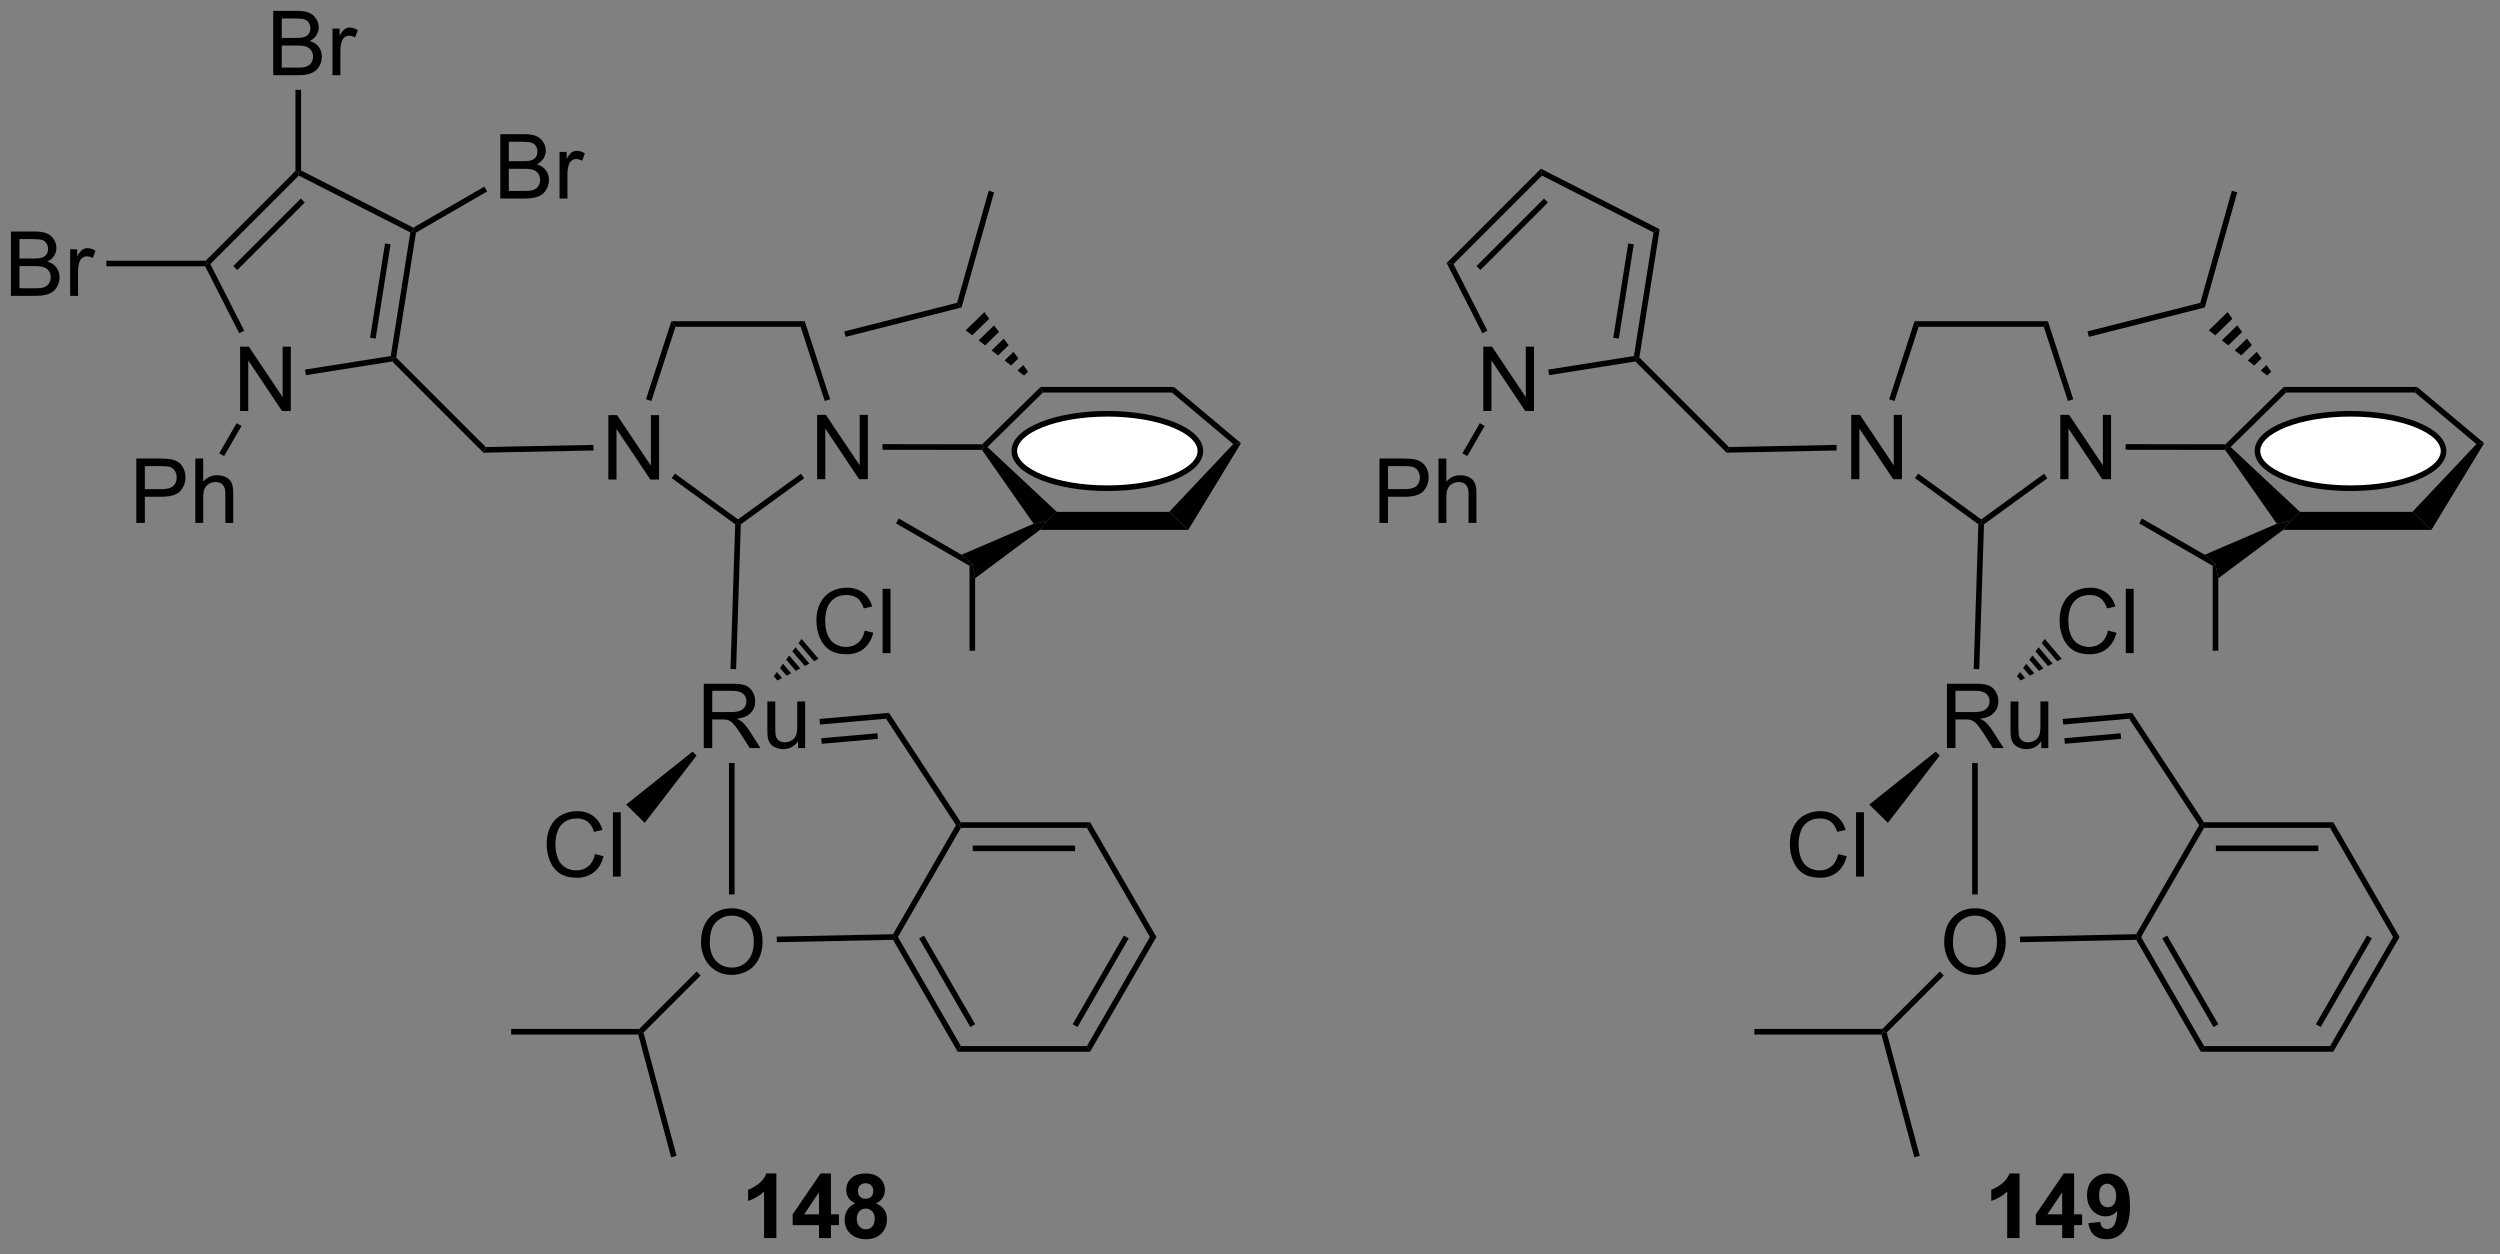 <?xml version="1.0" encoding="UTF-8"?>
<!DOCTYPE svg PUBLIC '-//W3C//DTD SVG 1.0//EN'
          'http://www.w3.org/TR/2001/REC-SVG-20010904/DTD/svg10.dtd'>
<svg stroke-dasharray="none" shape-rendering="auto" xmlns="http://www.w3.org/2000/svg" font-family="'Dialog'" text-rendering="auto" width="305" fill-opacity="1" color-interpolation="auto" color-rendering="auto" preserveAspectRatio="xMidYMid meet" font-size="12px" viewBox="0 0 305 153" fill="black" xmlns:xlink="http://www.w3.org/1999/xlink" stroke="black" image-rendering="auto" stroke-miterlimit="10" stroke-linecap="square" stroke-linejoin="miter" font-style="normal" stroke-width="1" height="153" stroke-dashoffset="0" font-weight="normal" stroke-opacity="1"
><rect x="0" y="0" width="305" height="153" fill="#808080" stroke="none"/><!--Generated by the Batik Graphics2D SVG Generator--><defs id="genericDefs"
  /><g
  ><defs id="defs1"
    ><clipPath clipPathUnits="userSpaceOnUse" id="clipPath1"
      ><path d="M1.79 1.596 L230.166 1.596 L230.166 116.028 L1.79 116.028 L1.79 1.596 Z"
      /></clipPath
      ><clipPath clipPathUnits="userSpaceOnUse" id="clipPath2"
      ><path d="M-0.047 12.418 L-0.047 123.668 L221.979 123.668 L221.979 12.418 Z"
      /></clipPath
    ></defs
    ><g transform="scale(1.333,1.333) translate(-1.79,-1.596) matrix(1.029,0,0,1.029,1.839,-11.177)"
    ><path d="M54.06 55.063 L54.06 49.337 L54.838 49.337 L57.846 53.832 L57.846 49.337 L58.573 49.337 L58.573 55.063 L57.794 55.063 L54.786 50.563 L54.786 55.063 L54.06 55.063 Z" stroke="none" clip-path="url(#clipPath2)"
    /></g
    ><g transform="matrix(1.371,0,0,1.371,0.065,-17.03)"
    ><path d="M72.667 55.063 L72.667 49.337 L73.446 49.337 L76.454 53.832 L76.454 49.337 L77.18 49.337 L77.18 55.063 L76.402 55.063 L73.394 50.563 L73.394 55.063 L72.667 55.063 Z" stroke="none" clip-path="url(#clipPath2)"
    /></g
    ><g transform="matrix(1.371,0,0,1.371,0.065,-17.03)"
    ><path d="M71.561 41.001 L71.198 41.501 L60.061 41.501 L59.697 41.001 Z" stroke="none" clip-path="url(#clipPath2)"
    /></g
    ><g transform="matrix(1.371,0,0,1.371,0.065,-17.03)"
    ><path d="M59.697 41.001 L60.061 41.501 L57.915 48.106 L57.439 47.952 Z" stroke="none" clip-path="url(#clipPath2)"
    /></g
    ><g transform="matrix(1.371,0,0,1.371,0.065,-17.03)"
    ><path d="M59.728 54.97 L60.022 54.565 L65.629 58.639 L65.629 58.948 L65.375 59.072 Z" stroke="none" clip-path="url(#clipPath2)"
    /></g
    ><g transform="matrix(1.371,0,0,1.371,0.065,-17.03)"
    ><path d="M65.875 59.078 L65.629 58.948 L65.629 58.639 L71.22 54.577 L71.514 54.981 Z" stroke="none" clip-path="url(#clipPath2)"
    /></g
    ><g transform="matrix(1.371,0,0,1.371,0.065,-17.03)"
    ><path d="M73.819 47.952 L73.344 48.106 L71.198 41.501 L71.561 41.001 Z" stroke="none" clip-path="url(#clipPath2)"
    /></g
    ><g transform="matrix(1.371,0,0,1.371,0.065,-17.03)"
    ><path d="M42.972 52.704 L43.175 52.2 L52.755 52.01 L52.765 52.509 Z" stroke="none" clip-path="url(#clipPath2)"
    /></g
    ><g transform="matrix(1.371,0,0,1.371,0.065,-17.03)"
    ><path d="M69.039 122.595 L67.942 122.595 L67.942 118.457 Q67.341 119.019 66.523 119.29 L66.523 118.293 Q66.953 118.152 67.455 117.761 Q67.96 117.368 68.148 116.845 L69.039 116.845 L69.039 122.595 ZM72.832 122.595 L72.832 121.441 L70.488 121.441 L70.488 120.48 L72.972 116.845 L73.894 116.845 L73.894 120.478 L74.605 120.478 L74.605 121.441 L73.894 121.441 L73.894 122.595 L72.832 122.595 ZM72.832 120.478 L72.832 118.519 L71.516 120.478 L72.832 120.478 ZM76.07 119.504 Q75.645 119.324 75.45 119.011 Q75.257 118.696 75.257 118.321 Q75.257 117.681 75.705 117.264 Q76.153 116.845 76.976 116.845 Q77.794 116.845 78.244 117.264 Q78.695 117.681 78.695 118.321 Q78.695 118.72 78.487 119.03 Q78.281 119.34 77.906 119.504 Q78.382 119.696 78.63 120.064 Q78.88 120.431 78.88 120.91 Q78.88 121.704 78.372 122.201 Q77.867 122.696 77.028 122.696 Q76.247 122.696 75.726 122.285 Q75.114 121.8 75.114 120.957 Q75.114 120.493 75.343 120.105 Q75.575 119.715 76.07 119.504 ZM76.296 118.399 Q76.296 118.728 76.481 118.912 Q76.669 119.095 76.976 119.095 Q77.289 119.095 77.476 118.91 Q77.664 118.722 77.664 118.394 Q77.664 118.087 77.479 117.902 Q77.294 117.715 76.989 117.715 Q76.671 117.715 76.484 117.902 Q76.296 118.09 76.296 118.399 ZM76.195 120.853 Q76.195 121.306 76.427 121.561 Q76.661 121.814 77.007 121.814 Q77.349 121.814 77.57 121.569 Q77.794 121.324 77.794 120.863 Q77.794 120.462 77.567 120.217 Q77.341 119.972 76.992 119.972 Q76.591 119.972 76.393 120.251 Q76.195 120.527 76.195 120.853 Z" stroke="none" clip-path="url(#clipPath2)"
    /></g
    ><g transform="matrix(1.371,0,0,1.371,0.065,-17.03)"
    ><path d="M62.577 78.989 L62.577 73.262 L65.116 73.262 Q65.881 73.262 66.28 73.416 Q66.678 73.57 66.915 73.96 Q67.155 74.351 67.155 74.825 Q67.155 75.434 66.759 75.853 Q66.366 76.27 65.54 76.382 Q65.842 76.528 65.999 76.668 Q66.329 76.973 66.626 77.429 L67.624 78.989 L66.67 78.989 L65.912 77.796 Q65.579 77.281 65.363 77.007 Q65.15 76.734 64.98 76.624 Q64.811 76.515 64.634 76.473 Q64.506 76.445 64.212 76.445 L63.334 76.445 L63.334 78.989 L62.577 78.989 ZM63.334 75.788 L64.962 75.788 Q65.483 75.788 65.775 75.681 Q66.069 75.575 66.22 75.338 Q66.374 75.101 66.374 74.825 Q66.374 74.418 66.077 74.158 Q65.782 73.895 65.147 73.895 L63.334 73.895 L63.334 75.788 ZM70.971 78.989 L70.971 78.379 Q70.487 79.083 69.653 79.083 Q69.286 79.083 68.969 78.942 Q68.651 78.801 68.495 78.588 Q68.341 78.374 68.278 78.067 Q68.237 77.859 68.237 77.411 L68.237 74.84 L68.94 74.84 L68.94 77.14 Q68.94 77.692 68.982 77.882 Q69.049 78.161 69.263 78.32 Q69.479 78.476 69.794 78.476 Q70.112 78.476 70.388 78.314 Q70.666 78.153 70.781 77.874 Q70.896 77.593 70.896 77.062 L70.896 74.84 L71.599 74.84 L71.599 78.989 L70.971 78.989 Z" stroke="none" clip-path="url(#clipPath2)"
    /></g
    ><g transform="matrix(1.371,0,0,1.371,0.065,-17.03)"
    ><path d="M52.902 88.421 L53.66 88.611 Q53.423 89.546 52.803 90.038 Q52.184 90.528 51.29 90.528 Q50.363 90.528 49.783 90.15 Q49.205 89.773 48.9 89.059 Q48.598 88.343 48.598 87.523 Q48.598 86.627 48.939 85.963 Q49.283 85.296 49.913 84.95 Q50.543 84.604 51.301 84.604 Q52.16 84.604 52.746 85.041 Q53.332 85.479 53.564 86.273 L52.816 86.447 Q52.619 85.822 52.238 85.538 Q51.861 85.252 51.285 85.252 Q50.626 85.252 50.181 85.57 Q49.738 85.885 49.559 86.419 Q49.379 86.953 49.379 87.518 Q49.379 88.249 49.593 88.794 Q49.806 89.338 50.254 89.609 Q50.705 89.877 51.228 89.877 Q51.863 89.877 52.303 89.51 Q52.746 89.143 52.902 88.421 ZM54.49 90.429 L54.49 84.703 L55.193 84.703 L55.193 90.429 L54.49 90.429 Z" stroke="none" clip-path="url(#clipPath2)"
    /></g
    ><g transform="matrix(1.371,0,0,1.371,0.065,-17.03)"
    ><path d="M61.58 79.307 L61.936 79.657 L57.322 85.644 L55.669 84.017 Z" stroke="none" clip-path="url(#clipPath2)"
    /></g
    ><g transform="matrix(1.371,0,0,1.371,0.065,-17.03)"
    ><path d="M76.906 68.536 L77.663 68.726 Q77.426 69.661 76.807 70.153 Q76.187 70.643 75.293 70.643 Q74.367 70.643 73.786 70.265 Q73.208 69.888 72.903 69.174 Q72.601 68.458 72.601 67.638 Q72.601 66.742 72.942 66.078 Q73.286 65.411 73.916 65.064 Q74.546 64.718 75.304 64.718 Q76.163 64.718 76.749 65.156 Q77.335 65.593 77.567 66.388 L76.82 66.562 Q76.622 65.937 76.242 65.653 Q75.864 65.367 75.288 65.367 Q74.629 65.367 74.184 65.684 Q73.742 65.999 73.562 66.533 Q73.382 67.067 73.382 67.632 Q73.382 68.364 73.596 68.908 Q73.809 69.453 74.257 69.723 Q74.708 69.992 75.231 69.992 Q75.867 69.992 76.307 69.624 Q76.749 69.257 76.906 68.536 ZM78.493 70.544 L78.493 64.817 L79.196 64.817 L79.196 70.544 L78.493 70.544 Z" stroke="none" clip-path="url(#clipPath2)"
    /></g
    ><g transform="matrix(1.371,0,0,1.371,0.065,-17.03)"
    ><path d="M71.285 69.282 L71.01 69.65 L72.385 71.26 L72.792 71.046 L71.285 69.282 ZM70.735 70.018 L70.459 70.386 L71.572 71.689 L71.979 71.475 L70.735 70.018 ZM70.184 70.754 L69.909 71.122 L70.759 72.117 L71.165 71.903 L70.184 70.754 ZM69.634 71.49 L69.359 71.858 L69.946 72.546 L70.353 72.332 L69.634 71.49 ZM69.083 72.226 L68.808 72.594 L69.133 72.974 L69.539 72.76 L69.083 72.226 Z" stroke="none" clip-path="url(#clipPath2)"
    /></g
    ><g transform="matrix(1.371,0,0,1.371,0.065,-17.03)"
    ><path d="M72.921 76.897 L72.877 76.399 L79.055 75.852 L78.801 76.376 ZM73.073 78.611 L78.076 78.168 L78.032 77.67 L73.028 78.113 Z" stroke="none" clip-path="url(#clipPath2)"
    /></g
    ><g transform="matrix(1.371,0,0,1.371,0.065,-17.03)"
    ><path d="M62.334 96.285 Q62.334 94.858 63.1 94.053 Q63.866 93.246 65.077 93.246 Q65.868 93.246 66.504 93.626 Q67.142 94.004 67.475 94.681 Q67.811 95.358 67.811 96.217 Q67.811 97.09 67.459 97.777 Q67.108 98.465 66.462 98.819 Q65.819 99.173 65.071 99.173 Q64.264 99.173 63.626 98.782 Q62.991 98.389 62.663 97.715 Q62.334 97.038 62.334 96.285 ZM63.116 96.295 Q63.116 97.332 63.67 97.928 Q64.228 98.522 65.069 98.522 Q65.923 98.522 66.475 97.92 Q67.03 97.319 67.03 96.215 Q67.03 95.514 66.793 94.993 Q66.556 94.472 66.1 94.186 Q65.647 93.897 65.079 93.897 Q64.275 93.897 63.694 94.452 Q63.116 95.004 63.116 96.295 Z" stroke="none" clip-path="url(#clipPath2)"
    /></g
    ><g transform="matrix(1.371,0,0,1.371,0.065,-17.03)"
    ><path d="M61.944 98.874 L62.297 99.227 L57.218 104.305 L56.94 104.231 L56.836 103.981 Z" stroke="none" clip-path="url(#clipPath2)"
    /></g
    ><g transform="matrix(1.371,0,0,1.371,0.065,-17.03)"
    ><path d="M69.082 96.266 L69.072 95.766 L79.42 95.553 L79.566 95.8 L79.424 96.053 Z" stroke="none" clip-path="url(#clipPath2)"
    /></g
    ><g transform="matrix(1.371,0,0,1.371,0.065,-17.03)"
    ><path d="M79.424 96.053 L79.566 95.8 L79.855 95.8 L85.46 105.509 L85.172 106.009 ZM81.74 95.925 L86.295 103.814 L86.728 103.564 L82.173 95.675 Z" stroke="none" clip-path="url(#clipPath2)"
    /></g
    ><g transform="matrix(1.371,0,0,1.371,0.065,-17.03)"
    ><path d="M85.172 106.009 L85.46 105.509 L96.672 105.509 L96.96 106.009 Z" stroke="none" clip-path="url(#clipPath2)"
    /></g
    ><g transform="matrix(1.371,0,0,1.371,0.065,-17.03)"
    ><path d="M96.96 106.009 L96.672 105.509 L102.278 95.8 L102.855 95.8 ZM95.838 103.814 L100.392 95.925 L99.96 95.675 L95.405 103.564 Z" stroke="none" clip-path="url(#clipPath2)"
    /></g
    ><g transform="matrix(1.371,0,0,1.371,0.065,-17.03)"
    ><path d="M102.855 95.8 L102.278 95.8 L96.672 86.09 L96.96 85.59 Z" stroke="none" clip-path="url(#clipPath2)"
    /></g
    ><g transform="matrix(1.371,0,0,1.371,0.065,-17.03)"
    ><path d="M96.96 85.59 L96.672 86.09 L85.46 86.09 L85.316 85.84 L85.451 85.59 ZM95.621 87.66 L86.511 87.66 L86.511 88.16 L95.621 88.16 Z" stroke="none" clip-path="url(#clipPath2)"
    /></g
    ><g transform="matrix(1.371,0,0,1.371,0.065,-17.03)"
    ><path d="M85.023 85.849 L85.316 85.84 L85.46 86.09 L79.855 95.8 L79.566 95.8 L79.42 95.553 Z" stroke="none" clip-path="url(#clipPath2)"
    /></g
    ><g transform="matrix(1.371,0,0,1.371,0.065,-17.03)"
    ><path d="M78.801 76.376 L79.055 75.852 L85.451 85.59 L85.316 85.84 L85.023 85.849 Z" stroke="none" clip-path="url(#clipPath2)"
    /></g
    ><g transform="matrix(1.371,0,0,1.371,0.065,-17.03)"
    ><path d="M64.821 80.322 L65.321 80.322 L65.321 92.01 L64.821 92.01 Z" stroke="none" clip-path="url(#clipPath2)"
    /></g
    ><g transform="matrix(1.371,0,0,1.371,0.065,-17.03)"
    ><path d="M56.836 103.981 L56.94 104.231 L56.748 104.481 L45.44 104.481 L45.44 103.981 Z" stroke="none" clip-path="url(#clipPath2)"
    /></g
    ><g transform="matrix(1.371,0,0,1.371,0.065,-17.03)"
    ><path d="M56.748 104.481 L56.94 104.231 L57.218 104.305 L60.158 115.274 L59.675 115.404 Z" stroke="none" clip-path="url(#clipPath2)"
    /></g
    ><g transform="matrix(1.371,0,0,1.371,0.065,-17.03)"
    ><path d="M65.456 71.969 L64.957 71.952 L65.375 59.072 L65.629 58.948 L65.875 59.078 Z" stroke="none" clip-path="url(#clipPath2)"
    /></g
    ><g transform="matrix(1.371,0,0,1.371,0.065,-17.03)"
    ><path d="M43.175 52.2 L42.972 52.704 L34.855 44.587 L34.942 44.321 L35.209 44.234 Z" stroke="none" clip-path="url(#clipPath2)"
    /></g
    ><g transform="matrix(1.371,0,0,1.371,0.065,-17.03)"
    ><path d="M21.318 48.995 L21.318 43.268 L22.096 43.268 L25.104 47.763 L25.104 43.268 L25.831 43.268 L25.831 48.995 L25.052 48.995 L22.044 44.495 L22.044 48.995 L21.318 48.995 Z" stroke="none" clip-path="url(#clipPath2)"
    /></g
    ><g transform="matrix(1.371,0,0,1.371,0.065,-17.03)"
    ><path d="M35.209 44.234 L34.942 44.321 L34.723 44.102 L36.465 33.102 L36.741 32.962 L36.969 33.119 ZM33.38 42.55 L34.708 34.163 L34.214 34.085 L32.886 42.472 Z" stroke="none" clip-path="url(#clipPath2)"
    /></g
    ><g transform="matrix(1.371,0,0,1.371,0.065,-17.03)"
    ><path d="M36.733 32.678 L36.741 32.962 L36.465 33.102 L26.543 28.047 L26.494 27.741 L26.744 27.588 Z" stroke="none" clip-path="url(#clipPath2)"
    /></g
    ><g transform="matrix(1.371,0,0,1.371,0.065,-17.03)"
    ><path d="M26.244 27.638 L26.494 27.741 L26.543 28.047 L18.668 35.921 L18.363 35.873 L18.259 35.623 ZM26.718 30.092 L20.713 36.097 L21.066 36.45 L27.071 30.445 Z" stroke="none" clip-path="url(#clipPath2)"
    /></g
    ><g transform="matrix(1.371,0,0,1.371,0.065,-17.03)"
    ><path d="M18.209 36.123 L18.363 35.873 L18.668 35.921 L21.687 41.847 L21.241 42.074 Z" stroke="none" clip-path="url(#clipPath2)"
    /></g
    ><g transform="matrix(1.371,0,0,1.371,0.065,-17.03)"
    ><path d="M27.172 45.804 L27.094 45.31 L34.723 44.102 L34.942 44.321 L34.855 44.587 Z" stroke="none" clip-path="url(#clipPath2)"
    /></g
    ><g transform="matrix(1.371,0,0,1.371,0.065,-17.03)"
    ><path d="M12.083 58.954 L12.083 53.227 L14.245 53.227 Q14.815 53.227 15.115 53.282 Q15.537 53.352 15.82 53.55 Q16.107 53.746 16.281 54.102 Q16.456 54.456 16.456 54.884 Q16.456 55.613 15.99 56.121 Q15.526 56.626 14.31 56.626 L12.841 56.626 L12.841 58.954 L12.083 58.954 ZM12.841 55.949 L14.323 55.949 Q15.057 55.949 15.365 55.675 Q15.675 55.402 15.675 54.907 Q15.675 54.548 15.492 54.292 Q15.31 54.035 15.013 53.954 Q14.823 53.902 14.307 53.902 L12.841 53.902 L12.841 55.949 ZM17.331 58.954 L17.331 53.227 L18.034 53.227 L18.034 55.282 Q18.526 54.712 19.276 54.712 Q19.737 54.712 20.076 54.894 Q20.417 55.074 20.563 55.394 Q20.708 55.714 20.708 56.324 L20.708 58.954 L20.005 58.954 L20.005 56.324 Q20.005 55.798 19.776 55.558 Q19.549 55.316 19.13 55.316 Q18.818 55.316 18.542 55.48 Q18.268 55.641 18.151 55.92 Q18.034 56.196 18.034 56.683 L18.034 58.954 L17.331 58.954 Z" stroke="none" clip-path="url(#clipPath2)"
    /></g
    ><g transform="matrix(1.371,0,0,1.371,0.065,-17.03)"
    ><path d="M21.009 50.078 L21.442 50.328 L19.894 53.009 L19.461 52.759 Z" stroke="none" clip-path="url(#clipPath2)"
    /></g
    ><g transform="matrix(1.371,0,0,1.371,0.065,-17.03)"
    ><path d="M0.925 38.748 L0.925 33.022 L3.074 33.022 Q3.73 33.022 4.126 33.196 Q4.524 33.368 4.748 33.73 Q4.972 34.092 4.972 34.485 Q4.972 34.852 4.771 35.178 Q4.574 35.501 4.172 35.701 Q4.691 35.852 4.969 36.219 Q5.251 36.587 5.251 37.087 Q5.251 37.49 5.079 37.837 Q4.909 38.18 4.659 38.368 Q4.409 38.555 4.032 38.652 Q3.657 38.748 3.11 38.748 L0.925 38.748 ZM1.683 35.428 L2.922 35.428 Q3.425 35.428 3.644 35.36 Q3.933 35.274 4.079 35.076 Q4.227 34.876 4.227 34.576 Q4.227 34.29 4.089 34.074 Q3.954 33.858 3.699 33.777 Q3.446 33.696 2.829 33.696 L1.683 33.696 L1.683 35.428 ZM1.683 38.071 L3.11 38.071 Q3.477 38.071 3.626 38.045 Q3.886 37.998 4.061 37.889 Q4.237 37.779 4.349 37.571 Q4.464 37.36 4.464 37.087 Q4.464 36.766 4.3 36.532 Q4.136 36.295 3.844 36.199 Q3.555 36.102 3.008 36.102 L1.683 36.102 L1.683 38.071 ZM6.196 38.748 L6.196 34.6 L6.829 34.6 L6.829 35.227 Q7.071 34.787 7.274 34.647 Q7.48 34.506 7.727 34.506 Q8.081 34.506 8.448 34.733 L8.206 35.383 Q7.949 35.233 7.691 35.233 Q7.462 35.233 7.277 35.37 Q7.094 35.508 7.016 35.756 Q6.899 36.131 6.899 36.576 L6.899 38.748 L6.196 38.748 Z" stroke="none" clip-path="url(#clipPath2)"
    /></g
    ><g transform="matrix(1.371,0,0,1.371,0.065,-17.03)"
    ><path d="M18.259 35.623 L18.363 35.873 L18.209 36.123 L9.413 36.123 L9.413 35.623 Z" stroke="none" clip-path="url(#clipPath2)"
    /></g
    ><g transform="matrix(1.371,0,0,1.371,0.065,-17.03)"
    ><path d="M24.268 19.116 L24.268 13.39 L26.416 13.39 Q27.072 13.39 27.468 13.564 Q27.867 13.736 28.091 14.098 Q28.314 14.46 28.314 14.853 Q28.314 15.22 28.114 15.546 Q27.916 15.869 27.515 16.069 Q28.033 16.221 28.312 16.588 Q28.593 16.955 28.593 17.455 Q28.593 17.858 28.421 18.205 Q28.252 18.549 28.002 18.736 Q27.752 18.924 27.374 19.02 Q26.999 19.116 26.453 19.116 L24.268 19.116 ZM25.025 15.796 L26.265 15.796 Q26.768 15.796 26.986 15.728 Q27.275 15.642 27.421 15.444 Q27.57 15.244 27.57 14.944 Q27.57 14.658 27.432 14.442 Q27.296 14.226 27.041 14.145 Q26.788 14.064 26.171 14.064 L25.025 14.064 L25.025 15.796 ZM25.025 18.439 L26.453 18.439 Q26.82 18.439 26.968 18.413 Q27.229 18.366 27.403 18.257 Q27.58 18.148 27.692 17.939 Q27.807 17.728 27.807 17.455 Q27.807 17.134 27.643 16.9 Q27.479 16.663 27.187 16.567 Q26.898 16.471 26.351 16.471 L25.025 16.471 L25.025 18.439 ZM29.538 19.116 L29.538 14.968 L30.171 14.968 L30.171 15.595 Q30.413 15.155 30.617 15.015 Q30.822 14.874 31.07 14.874 Q31.424 14.874 31.791 15.101 L31.549 15.752 Q31.291 15.601 31.033 15.601 Q30.804 15.601 30.619 15.739 Q30.437 15.877 30.359 16.124 Q30.242 16.499 30.242 16.944 L30.242 19.116 L29.538 19.116 Z" stroke="none" clip-path="url(#clipPath2)"
    /></g
    ><g transform="matrix(1.371,0,0,1.371,0.065,-17.03)"
    ><path d="M26.744 27.588 L26.494 27.741 L26.244 27.638 L26.244 20.416 L26.744 20.416 Z" stroke="none" clip-path="url(#clipPath2)"
    /></g
    ><g transform="matrix(1.371,0,0,1.371,0.065,-17.03)"
    ><path d="M44.474 30.087 L44.474 24.361 L46.622 24.361 Q47.278 24.361 47.674 24.535 Q48.072 24.707 48.297 25.069 Q48.52 25.431 48.52 25.824 Q48.52 26.191 48.32 26.517 Q48.122 26.84 47.721 27.04 Q48.239 27.191 48.518 27.559 Q48.799 27.926 48.799 28.426 Q48.799 28.829 48.627 29.176 Q48.458 29.52 48.208 29.707 Q47.958 29.895 47.58 29.991 Q47.205 30.087 46.658 30.087 L44.474 30.087 ZM45.231 26.767 L46.471 26.767 Q46.974 26.767 47.192 26.699 Q47.481 26.613 47.627 26.415 Q47.776 26.215 47.776 25.915 Q47.776 25.629 47.638 25.413 Q47.502 25.197 47.247 25.116 Q46.994 25.035 46.377 25.035 L45.231 25.035 L45.231 26.767 ZM45.231 29.41 L46.658 29.41 Q47.026 29.41 47.174 29.384 Q47.434 29.337 47.609 29.228 Q47.786 29.119 47.898 28.91 Q48.013 28.699 48.013 28.426 Q48.013 28.105 47.849 27.871 Q47.684 27.634 47.393 27.538 Q47.104 27.441 46.557 27.441 L45.231 27.441 L45.231 29.41 ZM49.744 30.087 L49.744 25.939 L50.377 25.939 L50.377 26.566 Q50.619 26.126 50.822 25.986 Q51.028 25.845 51.276 25.845 Q51.63 25.845 51.997 26.072 L51.755 26.723 Q51.497 26.572 51.239 26.572 Q51.01 26.572 50.825 26.71 Q50.643 26.848 50.565 27.095 Q50.447 27.47 50.447 27.915 L50.447 30.087 L49.744 30.087 Z" stroke="none" clip-path="url(#clipPath2)"
    /></g
    ><g transform="matrix(1.371,0,0,1.371,0.065,-17.03)"
    ><path d="M36.969 33.119 L36.741 32.962 L36.733 32.678 L43.056 29.027 L43.306 29.46 Z" stroke="none" clip-path="url(#clipPath2)"
    /></g
    ><g transform="matrix(1.371,0,0,1.371,0.065,-17.03)"
    ><path d="M92.502 59.57 L93.16 58.77 L93.993 57.97 L103.998 57.97 L105.692 59.57 Z" stroke="none" clip-path="url(#clipPath2)"
    /></g
    ><g transform="matrix(1.371,0,0,1.371,0.065,-17.03)"
    ><path d="M110.382 51.861 L109.695 51.938 L104.23 47.351 L104.412 46.851 Z" stroke="none" clip-path="url(#clipPath2)"
    /></g
    ><g transform="matrix(1.371,0,0,1.371,0.065,-17.03)"
    ><path d="M104.412 46.851 L104.23 47.351 L92.755 47.351 L92.55 46.851 Z" stroke="none" clip-path="url(#clipPath2)"
    /></g
    ><g transform="matrix(1.371,0,0,1.371,0.065,-17.03)"
    ><path d="M91.932 59.028 L93.16 58.77 L92.502 59.57 L86.726 63.879 L86.476 62.628 L85.518 61.786 Z" stroke="none" clip-path="url(#clipPath2)"
    /></g
    ><g transform="matrix(1.371,0,0,1.371,0.065,-17.03)"
    ><path d="M109.695 51.938 L110.382 51.861 L105.692 59.57 L103.998 57.97 Z" stroke="none" clip-path="url(#clipPath2)"
    /></g
    ><g fill="white" transform="matrix(1.371,0,0,1.371,0.065,-17.03)" stroke="white"
    ><path d="M98.49 49.242 C103.063 49.242 106.77 50.725 106.77 52.554 C106.77 54.383 103.063 55.866 98.49 55.866 C93.917 55.866 90.21 54.383 90.21 52.554 C90.21 50.725 93.917 49.242 98.49 49.242" stroke="none" clip-path="url(#clipPath2)"
    /></g
    ><g stroke-width="0.5" transform="matrix(1.371,0,0,1.371,0.065,-17.03)" stroke-linejoin="round" stroke-linecap="round"
    ><path fill="none" d="M98.49 49.242 C103.063 49.242 106.77 50.725 106.77 52.554 C106.77 54.383 103.063 55.866 98.49 55.866 C93.917 55.866 90.21 54.383 90.21 52.554 C90.21 50.725 93.917 49.242 98.49 49.242" clip-path="url(#clipPath2)"
    /></g
    ><g transform="matrix(1.371,0,0,1.371,0.065,-17.03)"
    ><path d="M91.078 45.842 L90.501 45.395 L91.004 44.905 L91.436 45.493 ZM89.924 44.947 L89.347 44.5 L90.14 43.728 L90.572 44.316 ZM88.77 44.052 L88.193 43.605 L89.276 42.551 L89.708 43.139 ZM87.616 43.157 L87.039 42.71 L88.412 41.373 L88.844 41.962 ZM86.462 42.262 L85.885 41.815 L87.548 40.196 L87.98 40.785 Z" stroke="none" clip-path="url(#clipPath2)"
    /></g
    ><g transform="matrix(1.371,0,0,1.371,0.065,-17.03)"
    ><path d="M87.335 52.456 L87.464 52.206 L87.824 52.203 L93.993 57.97 L93.16 58.77 L91.932 59.028 Z" stroke="none" clip-path="url(#clipPath2)"
    /></g
    ><g transform="matrix(1.371,0,0,1.371,0.065,-17.03)"
    ><path d="M87.824 52.203 L87.464 52.206 L87.362 51.956 L92.55 46.851 L92.755 47.351 Z" stroke="none" clip-path="url(#clipPath2)"
    /></g
    ><g transform="matrix(1.371,0,0,1.371,0.065,-17.03)"
    ><path d="M78.483 52.444 L78.483 51.944 L87.362 51.956 L87.464 52.206 L87.335 52.456 Z" stroke="none" clip-path="url(#clipPath2)"
    /></g
    ><g transform="matrix(1.371,0,0,1.371,0.065,-17.03)"
    ><path d="M164.685 55.063 L164.685 49.337 L165.463 49.337 L168.471 53.832 L168.471 49.337 L169.198 49.337 L169.198 55.063 L168.419 55.063 L165.411 50.563 L165.411 55.063 L164.685 55.063 Z" stroke="none" clip-path="url(#clipPath2)"
    /></g
    ><g transform="matrix(1.371,0,0,1.371,0.065,-17.03)"
    ><path d="M183.292 55.063 L183.292 49.337 L184.071 49.337 L187.079 53.832 L187.079 49.337 L187.805 49.337 L187.805 55.063 L187.027 55.063 L184.019 50.563 L184.019 55.063 L183.292 55.063 Z" stroke="none" clip-path="url(#clipPath2)"
    /></g
    ><g transform="matrix(1.371,0,0,1.371,0.065,-17.03)"
    ><path d="M182.186 41.001 L181.822 41.501 L170.686 41.501 L170.322 41.001 Z" stroke="none" clip-path="url(#clipPath2)"
    /></g
    ><g transform="matrix(1.371,0,0,1.371,0.065,-17.03)"
    ><path d="M170.322 41.001 L170.686 41.501 L168.54 48.106 L168.064 47.952 Z" stroke="none" clip-path="url(#clipPath2)"
    /></g
    ><g transform="matrix(1.371,0,0,1.371,0.065,-17.03)"
    ><path d="M170.353 54.97 L170.647 54.565 L176.254 58.639 L176.254 58.948 L176 59.072 Z" stroke="none" clip-path="url(#clipPath2)"
    /></g
    ><g transform="matrix(1.371,0,0,1.371,0.065,-17.03)"
    ><path d="M176.5 59.078 L176.254 58.948 L176.254 58.639 L181.845 54.577 L182.139 54.981 Z" stroke="none" clip-path="url(#clipPath2)"
    /></g
    ><g transform="matrix(1.371,0,0,1.371,0.065,-17.03)"
    ><path d="M184.444 47.952 L183.969 48.106 L181.822 41.501 L182.186 41.001 Z" stroke="none" clip-path="url(#clipPath2)"
    /></g
    ><g transform="matrix(1.371,0,0,1.371,0.065,-17.03)"
    ><path d="M153.597 52.704 L153.8 52.2 L163.38 52.01 L163.39 52.509 Z" stroke="none" clip-path="url(#clipPath2)"
    /></g
    ><g transform="matrix(1.371,0,0,1.371,0.065,-17.03)"
    ><path d="M179.664 122.595 L178.567 122.595 L178.567 118.457 Q177.966 119.019 177.148 119.29 L177.148 118.293 Q177.578 118.152 178.08 117.761 Q178.585 117.368 178.773 116.845 L179.664 116.845 L179.664 122.595 ZM183.457 122.595 L183.457 121.441 L181.113 121.441 L181.113 120.48 L183.597 116.845 L184.519 116.845 L184.519 120.478 L185.23 120.478 L185.23 121.441 L184.519 121.441 L184.519 122.595 L183.457 122.595 ZM183.457 120.478 L183.457 118.519 L182.142 120.478 L183.457 120.478 ZM185.778 121.269 L186.841 121.152 Q186.88 121.478 187.044 121.634 Q187.208 121.79 187.476 121.79 Q187.817 121.79 188.054 121.478 Q188.294 121.165 188.359 120.181 Q187.945 120.66 187.325 120.66 Q186.648 120.66 186.158 120.139 Q185.669 119.618 185.669 118.782 Q185.669 117.91 186.185 117.379 Q186.703 116.845 187.505 116.845 Q188.375 116.845 188.932 117.519 Q189.492 118.191 189.492 119.735 Q189.492 121.306 188.908 122.001 Q188.328 122.696 187.395 122.696 Q186.724 122.696 186.31 122.34 Q185.895 121.98 185.778 121.269 ZM188.263 118.871 Q188.263 118.34 188.018 118.048 Q187.773 117.754 187.453 117.754 Q187.148 117.754 186.947 117.996 Q186.747 118.235 186.747 118.782 Q186.747 119.337 186.966 119.597 Q187.185 119.855 187.513 119.855 Q187.828 119.855 188.044 119.605 Q188.263 119.355 188.263 118.871 Z" stroke="none" clip-path="url(#clipPath2)"
    /></g
    ><g transform="matrix(1.371,0,0,1.371,0.065,-17.03)"
    ><path d="M173.202 78.989 L173.202 73.262 L175.741 73.262 Q176.506 73.262 176.905 73.416 Q177.303 73.57 177.54 73.96 Q177.78 74.351 177.78 74.825 Q177.78 75.434 177.384 75.853 Q176.991 76.27 176.165 76.382 Q176.467 76.528 176.624 76.668 Q176.954 76.973 177.251 77.429 L178.249 78.989 L177.295 78.989 L176.537 77.796 Q176.204 77.281 175.988 77.007 Q175.774 76.734 175.605 76.624 Q175.436 76.515 175.259 76.473 Q175.131 76.445 174.837 76.445 L173.959 76.445 L173.959 78.989 L173.202 78.989 ZM173.959 75.788 L175.587 75.788 Q176.108 75.788 176.399 75.681 Q176.694 75.575 176.845 75.338 Q176.999 75.101 176.999 74.825 Q176.999 74.418 176.702 74.158 Q176.407 73.895 175.772 73.895 L173.959 73.895 L173.959 75.788 ZM181.596 78.989 L181.596 78.379 Q181.112 79.083 180.278 79.083 Q179.911 79.083 179.594 78.942 Q179.276 78.801 179.12 78.588 Q178.966 78.374 178.903 78.067 Q178.862 77.859 178.862 77.411 L178.862 74.84 L179.565 74.84 L179.565 77.14 Q179.565 77.692 179.607 77.882 Q179.674 78.161 179.888 78.32 Q180.104 78.476 180.419 78.476 Q180.737 78.476 181.013 78.314 Q181.291 78.153 181.406 77.874 Q181.521 77.593 181.521 77.062 L181.521 74.84 L182.224 74.84 L182.224 78.989 L181.596 78.989 Z" stroke="none" clip-path="url(#clipPath2)"
    /></g
    ><g transform="matrix(1.371,0,0,1.371,0.065,-17.03)"
    ><path d="M163.527 88.421 L164.285 88.611 Q164.048 89.546 163.429 90.038 Q162.809 90.528 161.915 90.528 Q160.988 90.528 160.408 90.15 Q159.829 89.773 159.525 89.059 Q159.223 88.343 159.223 87.523 Q159.223 86.627 159.564 85.963 Q159.908 85.296 160.538 84.95 Q161.168 84.604 161.926 84.604 Q162.785 84.604 163.371 85.041 Q163.957 85.479 164.189 86.273 L163.441 86.447 Q163.244 85.822 162.863 85.538 Q162.486 85.252 161.91 85.252 Q161.251 85.252 160.806 85.57 Q160.363 85.885 160.184 86.419 Q160.004 86.953 160.004 87.518 Q160.004 88.249 160.218 88.794 Q160.431 89.338 160.879 89.609 Q161.329 89.877 161.853 89.877 Q162.488 89.877 162.929 89.51 Q163.371 89.143 163.527 88.421 ZM165.115 90.429 L165.115 84.703 L165.818 84.703 L165.818 90.429 L165.115 90.429 Z" stroke="none" clip-path="url(#clipPath2)"
    /></g
    ><g transform="matrix(1.371,0,0,1.371,0.065,-17.03)"
    ><path d="M172.204 79.307 L172.561 79.657 L167.947 85.644 L166.293 84.017 Z" stroke="none" clip-path="url(#clipPath2)"
    /></g
    ><g transform="matrix(1.371,0,0,1.371,0.065,-17.03)"
    ><path d="M187.53 68.536 L188.288 68.726 Q188.051 69.661 187.432 70.153 Q186.812 70.643 185.918 70.643 Q184.992 70.643 184.411 70.265 Q183.833 69.888 183.528 69.174 Q183.226 68.458 183.226 67.638 Q183.226 66.742 183.567 66.078 Q183.911 65.411 184.541 65.064 Q185.171 64.718 185.929 64.718 Q186.788 64.718 187.374 65.156 Q187.96 65.593 188.192 66.388 L187.445 66.562 Q187.247 65.937 186.867 65.653 Q186.489 65.367 185.913 65.367 Q185.255 65.367 184.809 65.684 Q184.367 65.999 184.187 66.533 Q184.007 67.067 184.007 67.632 Q184.007 68.364 184.221 68.908 Q184.434 69.453 184.882 69.723 Q185.333 69.992 185.856 69.992 Q186.492 69.992 186.932 69.624 Q187.374 69.257 187.53 68.536 ZM189.118 70.544 L189.118 64.817 L189.821 64.817 L189.821 70.544 L189.118 70.544 Z" stroke="none" clip-path="url(#clipPath2)"
    /></g
    ><g transform="matrix(1.371,0,0,1.371,0.065,-17.03)"
    ><path d="M181.91 69.282 L181.635 69.65 L183.01 71.26 L183.417 71.046 L181.91 69.282 ZM181.36 70.018 L181.084 70.386 L182.197 71.689 L182.604 71.475 L181.36 70.018 ZM180.809 70.754 L180.534 71.122 L181.384 72.117 L181.791 71.903 L180.809 70.754 ZM180.259 71.49 L179.984 71.858 L180.571 72.546 L180.977 72.332 L180.259 71.49 ZM179.708 72.226 L179.433 72.594 L179.758 72.974 L180.164 72.76 L179.708 72.226 Z" stroke="none" clip-path="url(#clipPath2)"
    /></g
    ><g transform="matrix(1.371,0,0,1.371,0.065,-17.03)"
    ><path d="M183.546 76.897 L183.502 76.399 L189.68 75.852 L189.426 76.376 ZM183.698 78.611 L188.701 78.168 L188.657 77.67 L183.654 78.113 Z" stroke="none" clip-path="url(#clipPath2)"
    /></g
    ><g transform="matrix(1.371,0,0,1.371,0.065,-17.03)"
    ><path d="M172.959 96.285 Q172.959 94.858 173.725 94.053 Q174.491 93.246 175.702 93.246 Q176.493 93.246 177.129 93.626 Q177.767 94.004 178.1 94.681 Q178.436 95.358 178.436 96.217 Q178.436 97.09 178.084 97.777 Q177.733 98.465 177.087 98.819 Q176.444 99.173 175.696 99.173 Q174.889 99.173 174.251 98.782 Q173.616 98.389 173.287 97.715 Q172.959 97.038 172.959 96.285 ZM173.741 96.295 Q173.741 97.332 174.295 97.928 Q174.853 98.522 175.694 98.522 Q176.548 98.522 177.1 97.92 Q177.655 97.319 177.655 96.215 Q177.655 95.514 177.418 94.993 Q177.181 94.472 176.725 94.186 Q176.272 93.897 175.704 93.897 Q174.899 93.897 174.319 94.452 Q173.741 95.004 173.741 96.295 Z" stroke="none" clip-path="url(#clipPath2)"
    /></g
    ><g transform="matrix(1.371,0,0,1.371,0.065,-17.03)"
    ><path d="M172.569 98.874 L172.922 99.227 L167.844 104.305 L167.565 104.231 L167.461 103.981 Z" stroke="none" clip-path="url(#clipPath2)"
    /></g
    ><g transform="matrix(1.371,0,0,1.371,0.065,-17.03)"
    ><path d="M179.707 96.266 L179.697 95.766 L190.045 95.553 L190.191 95.8 L190.049 96.053 Z" stroke="none" clip-path="url(#clipPath2)"
    /></g
    ><g transform="matrix(1.371,0,0,1.371,0.065,-17.03)"
    ><path d="M190.049 96.053 L190.191 95.8 L190.48 95.8 L196.085 105.509 L195.797 106.009 ZM192.365 95.925 L196.92 103.814 L197.353 103.564 L192.798 95.675 Z" stroke="none" clip-path="url(#clipPath2)"
    /></g
    ><g transform="matrix(1.371,0,0,1.371,0.065,-17.03)"
    ><path d="M195.797 106.009 L196.085 105.509 L207.297 105.509 L207.585 106.009 Z" stroke="none" clip-path="url(#clipPath2)"
    /></g
    ><g transform="matrix(1.371,0,0,1.371,0.065,-17.03)"
    ><path d="M207.585 106.009 L207.297 105.509 L212.903 95.8 L213.48 95.8 ZM206.463 103.814 L211.018 95.925 L210.584 95.675 L206.03 103.564 Z" stroke="none" clip-path="url(#clipPath2)"
    /></g
    ><g transform="matrix(1.371,0,0,1.371,0.065,-17.03)"
    ><path d="M213.48 95.8 L212.903 95.8 L207.297 86.09 L207.585 85.59 Z" stroke="none" clip-path="url(#clipPath2)"
    /></g
    ><g transform="matrix(1.371,0,0,1.371,0.065,-17.03)"
    ><path d="M207.585 85.59 L207.297 86.09 L196.085 86.09 L195.941 85.84 L196.076 85.59 ZM206.246 87.66 L197.136 87.66 L197.136 88.16 L206.246 88.16 Z" stroke="none" clip-path="url(#clipPath2)"
    /></g
    ><g transform="matrix(1.371,0,0,1.371,0.065,-17.03)"
    ><path d="M195.648 85.849 L195.941 85.84 L196.085 86.09 L190.48 95.8 L190.191 95.8 L190.045 95.553 Z" stroke="none" clip-path="url(#clipPath2)"
    /></g
    ><g transform="matrix(1.371,0,0,1.371,0.065,-17.03)"
    ><path d="M189.426 76.376 L189.68 75.852 L196.076 85.59 L195.941 85.84 L195.648 85.849 Z" stroke="none" clip-path="url(#clipPath2)"
    /></g
    ><g transform="matrix(1.371,0,0,1.371,0.065,-17.03)"
    ><path d="M175.446 80.322 L175.946 80.322 L175.946 92.01 L175.446 92.01 Z" stroke="none" clip-path="url(#clipPath2)"
    /></g
    ><g transform="matrix(1.371,0,0,1.371,0.065,-17.03)"
    ><path d="M167.461 103.981 L167.565 104.231 L167.373 104.481 L156.065 104.481 L156.065 103.981 Z" stroke="none" clip-path="url(#clipPath2)"
    /></g
    ><g transform="matrix(1.371,0,0,1.371,0.065,-17.03)"
    ><path d="M167.373 104.481 L167.565 104.231 L167.844 104.305 L170.783 115.274 L170.3 115.404 Z" stroke="none" clip-path="url(#clipPath2)"
    /></g
    ><g transform="matrix(1.371,0,0,1.371,0.065,-17.03)"
    ><path d="M176.081 71.969 L175.582 71.952 L176 59.072 L176.254 58.948 L176.5 59.078 Z" stroke="none" clip-path="url(#clipPath2)"
    /></g
    ><g transform="matrix(1.371,0,0,1.371,0.065,-17.03)"
    ><path d="M153.8 52.2 L153.597 52.704 L145.48 44.587 L145.567 44.321 L145.834 44.234 Z" stroke="none" clip-path="url(#clipPath2)"
    /></g
    ><g transform="matrix(1.371,0,0,1.371,0.065,-17.03)"
    ><path d="M131.943 48.995 L131.943 43.268 L132.721 43.268 L135.729 47.763 L135.729 43.268 L136.456 43.268 L136.456 48.995 L135.677 48.995 L132.669 44.495 L132.669 48.995 L131.943 48.995 Z" stroke="none" clip-path="url(#clipPath2)"
    /></g
    ><g transform="matrix(1.371,0,0,1.371,0.065,-17.03)"
    ><path d="M145.834 44.234 L145.567 44.321 L145.348 44.102 L147.09 33.102 L147.641 32.822 ZM144.005 42.55 L145.333 34.163 L144.839 34.085 L143.511 42.472 Z" stroke="none" clip-path="url(#clipPath2)"
    /></g
    ><g transform="matrix(1.371,0,0,1.371,0.065,-17.03)"
    ><path d="M147.641 32.822 L147.09 33.102 L137.168 28.047 L137.071 27.436 Z" stroke="none" clip-path="url(#clipPath2)"
    /></g
    ><g transform="matrix(1.371,0,0,1.371,0.065,-17.03)"
    ><path d="M137.071 27.436 L137.168 28.047 L129.293 35.921 L128.682 35.825 ZM137.343 30.092 L131.338 36.097 L131.691 36.45 L137.696 30.445 Z" stroke="none" clip-path="url(#clipPath2)"
    /></g
    ><g transform="matrix(1.371,0,0,1.371,0.065,-17.03)"
    ><path d="M128.682 35.825 L129.293 35.921 L132.312 41.847 L131.866 42.074 Z" stroke="none" clip-path="url(#clipPath2)"
    /></g
    ><g transform="matrix(1.371,0,0,1.371,0.065,-17.03)"
    ><path d="M137.798 45.804 L137.719 45.31 L145.348 44.102 L145.567 44.321 L145.48 44.587 Z" stroke="none" clip-path="url(#clipPath2)"
    /></g
    ><g transform="matrix(1.371,0,0,1.371,0.065,-17.03)"
    ><path d="M122.708 58.954 L122.708 53.227 L124.87 53.227 Q125.44 53.227 125.74 53.282 Q126.162 53.352 126.445 53.55 Q126.732 53.746 126.906 54.102 Q127.081 54.456 127.081 54.884 Q127.081 55.613 126.615 56.121 Q126.151 56.626 124.935 56.626 L123.466 56.626 L123.466 58.954 L122.708 58.954 ZM123.466 55.949 L124.948 55.949 Q125.682 55.949 125.99 55.675 Q126.299 55.402 126.299 54.907 Q126.299 54.548 126.117 54.292 Q125.935 54.035 125.638 53.954 Q125.448 53.902 124.932 53.902 L123.466 53.902 L123.466 55.949 ZM127.956 58.954 L127.956 53.227 L128.659 53.227 L128.659 55.282 Q129.151 54.712 129.901 54.712 Q130.362 54.712 130.701 54.894 Q131.042 55.074 131.188 55.394 Q131.333 55.714 131.333 56.324 L131.333 58.954 L130.63 58.954 L130.63 56.324 Q130.63 55.798 130.401 55.558 Q130.174 55.316 129.755 55.316 Q129.443 55.316 129.167 55.48 Q128.893 55.641 128.776 55.92 Q128.659 56.196 128.659 56.683 L128.659 58.954 L127.956 58.954 Z" stroke="none" clip-path="url(#clipPath2)"
    /></g
    ><g transform="matrix(1.371,0,0,1.371,0.065,-17.03)"
    ><path d="M131.635 50.078 L132.067 50.328 L130.519 53.009 L130.086 52.759 Z" stroke="none" clip-path="url(#clipPath2)"
    /></g
    ><g transform="matrix(1.371,0,0,1.371,0.065,-17.03)"
    ><path d="M203.127 59.57 L203.785 58.77 L204.618 57.97 L214.623 57.97 L216.317 59.57 Z" stroke="none" clip-path="url(#clipPath2)"
    /></g
    ><g transform="matrix(1.371,0,0,1.371,0.065,-17.03)"
    ><path d="M221.007 51.861 L220.32 51.938 L214.855 47.351 L215.037 46.851 Z" stroke="none" clip-path="url(#clipPath2)"
    /></g
    ><g transform="matrix(1.371,0,0,1.371,0.065,-17.03)"
    ><path d="M215.037 46.851 L214.855 47.351 L203.38 47.351 L203.175 46.851 Z" stroke="none" clip-path="url(#clipPath2)"
    /></g
    ><g transform="matrix(1.371,0,0,1.371,0.065,-17.03)"
    ><path d="M202.557 59.028 L203.785 58.77 L203.127 59.57 L197.351 63.879 L197.101 62.628 L196.143 61.786 Z" stroke="none" clip-path="url(#clipPath2)"
    /></g
    ><g transform="matrix(1.371,0,0,1.371,0.065,-17.03)"
    ><path d="M220.32 51.938 L221.007 51.861 L216.317 59.57 L214.623 57.97 Z" stroke="none" clip-path="url(#clipPath2)"
    /></g
    ><g fill="white" transform="matrix(1.371,0,0,1.371,0.065,-17.03)" stroke="white"
    ><path d="M209.115 49.242 C213.688 49.242 217.395 50.725 217.395 52.554 C217.395 54.383 213.688 55.866 209.115 55.866 C204.542 55.866 200.835 54.383 200.835 52.554 C200.835 50.725 204.542 49.242 209.115 49.242" stroke="none" clip-path="url(#clipPath2)"
    /></g
    ><g stroke-width="0.5" transform="matrix(1.371,0,0,1.371,0.065,-17.03)" stroke-linejoin="round" stroke-linecap="round"
    ><path fill="none" d="M209.115 49.242 C213.688 49.242 217.395 50.725 217.395 52.554 C217.395 54.383 213.688 55.866 209.115 55.866 C204.542 55.866 200.835 54.383 200.835 52.554 C200.835 50.725 204.542 49.242 209.115 49.242" clip-path="url(#clipPath2)"
    /></g
    ><g transform="matrix(1.371,0,0,1.371,0.065,-17.03)"
    ><path d="M201.703 45.842 L201.126 45.395 L201.629 44.905 L202.061 45.493 ZM200.549 44.947 L199.972 44.5 L200.765 43.728 L201.197 44.316 ZM199.395 44.052 L198.818 43.605 L199.901 42.551 L200.333 43.139 ZM198.241 43.157 L197.664 42.71 L199.037 41.373 L199.469 41.962 ZM197.087 42.262 L196.511 41.815 L198.173 40.196 L198.605 40.785 Z" stroke="none" clip-path="url(#clipPath2)"
    /></g
    ><g transform="matrix(1.371,0,0,1.371,0.065,-17.03)"
    ><path d="M197.96 52.456 L198.089 52.206 L198.449 52.203 L204.618 57.97 L203.785 58.77 L202.557 59.028 Z" stroke="none" clip-path="url(#clipPath2)"
    /></g
    ><g transform="matrix(1.371,0,0,1.371,0.065,-17.03)"
    ><path d="M198.449 52.203 L198.089 52.206 L197.987 51.956 L203.175 46.851 L203.38 47.351 Z" stroke="none" clip-path="url(#clipPath2)"
    /></g
    ><g transform="matrix(1.371,0,0,1.371,0.065,-17.03)"
    ><path d="M189.107 52.444 L189.108 51.944 L197.987 51.956 L198.089 52.206 L197.96 52.456 Z" stroke="none" clip-path="url(#clipPath2)"
    /></g
    ><g transform="matrix(1.371,0,0,1.371,0.065,-17.03)"
    ><path d="M85.12 39.366 L85.523 39.78 L75.205 42.398 L75.082 41.913 Z" stroke="none" clip-path="url(#clipPath2)"
    /></g
    ><g transform="matrix(1.371,0,0,1.371,0.065,-17.03)"
    ><path d="M85.523 39.78 L85.12 39.366 L87.932 29.4 L88.413 29.535 Z" stroke="none" clip-path="url(#clipPath2)"
    /></g
    ><g transform="matrix(1.371,0,0,1.371,0.065,-17.03)"
    ><path d="M86.226 62.773 L86.476 62.628 L86.726 63.879 L86.726 70.328 L86.226 70.328 Z" stroke="none" clip-path="url(#clipPath2)"
    /></g
    ><g transform="matrix(1.371,0,0,1.371,0.065,-17.03)"
    ><path d="M85.518 61.786 L86.476 62.628 L86.226 62.773 L79.683 58.995 L79.933 58.562 Z" stroke="none" clip-path="url(#clipPath2)"
    /></g
    ><g transform="matrix(1.371,0,0,1.371,0.065,-17.03)"
    ><path d="M195.745 39.366 L196.148 39.78 L185.83 42.398 L185.707 41.913 Z" stroke="none" clip-path="url(#clipPath2)"
    /></g
    ><g transform="matrix(1.371,0,0,1.371,0.065,-17.03)"
    ><path d="M196.148 39.78 L195.745 39.366 L198.557 29.4 L199.038 29.535 Z" stroke="none" clip-path="url(#clipPath2)"
    /></g
    ><g transform="matrix(1.371,0,0,1.371,0.065,-17.03)"
    ><path d="M196.851 62.773 L197.101 62.628 L197.351 63.879 L197.351 70.328 L196.851 70.328 Z" stroke="none" clip-path="url(#clipPath2)"
    /></g
    ><g transform="matrix(1.371,0,0,1.371,0.065,-17.03)"
    ><path d="M196.143 61.786 L197.101 62.628 L196.851 62.773 L190.308 58.995 L190.558 58.562 Z" stroke="none" clip-path="url(#clipPath2)"
    /></g
  ></g
></svg
>
